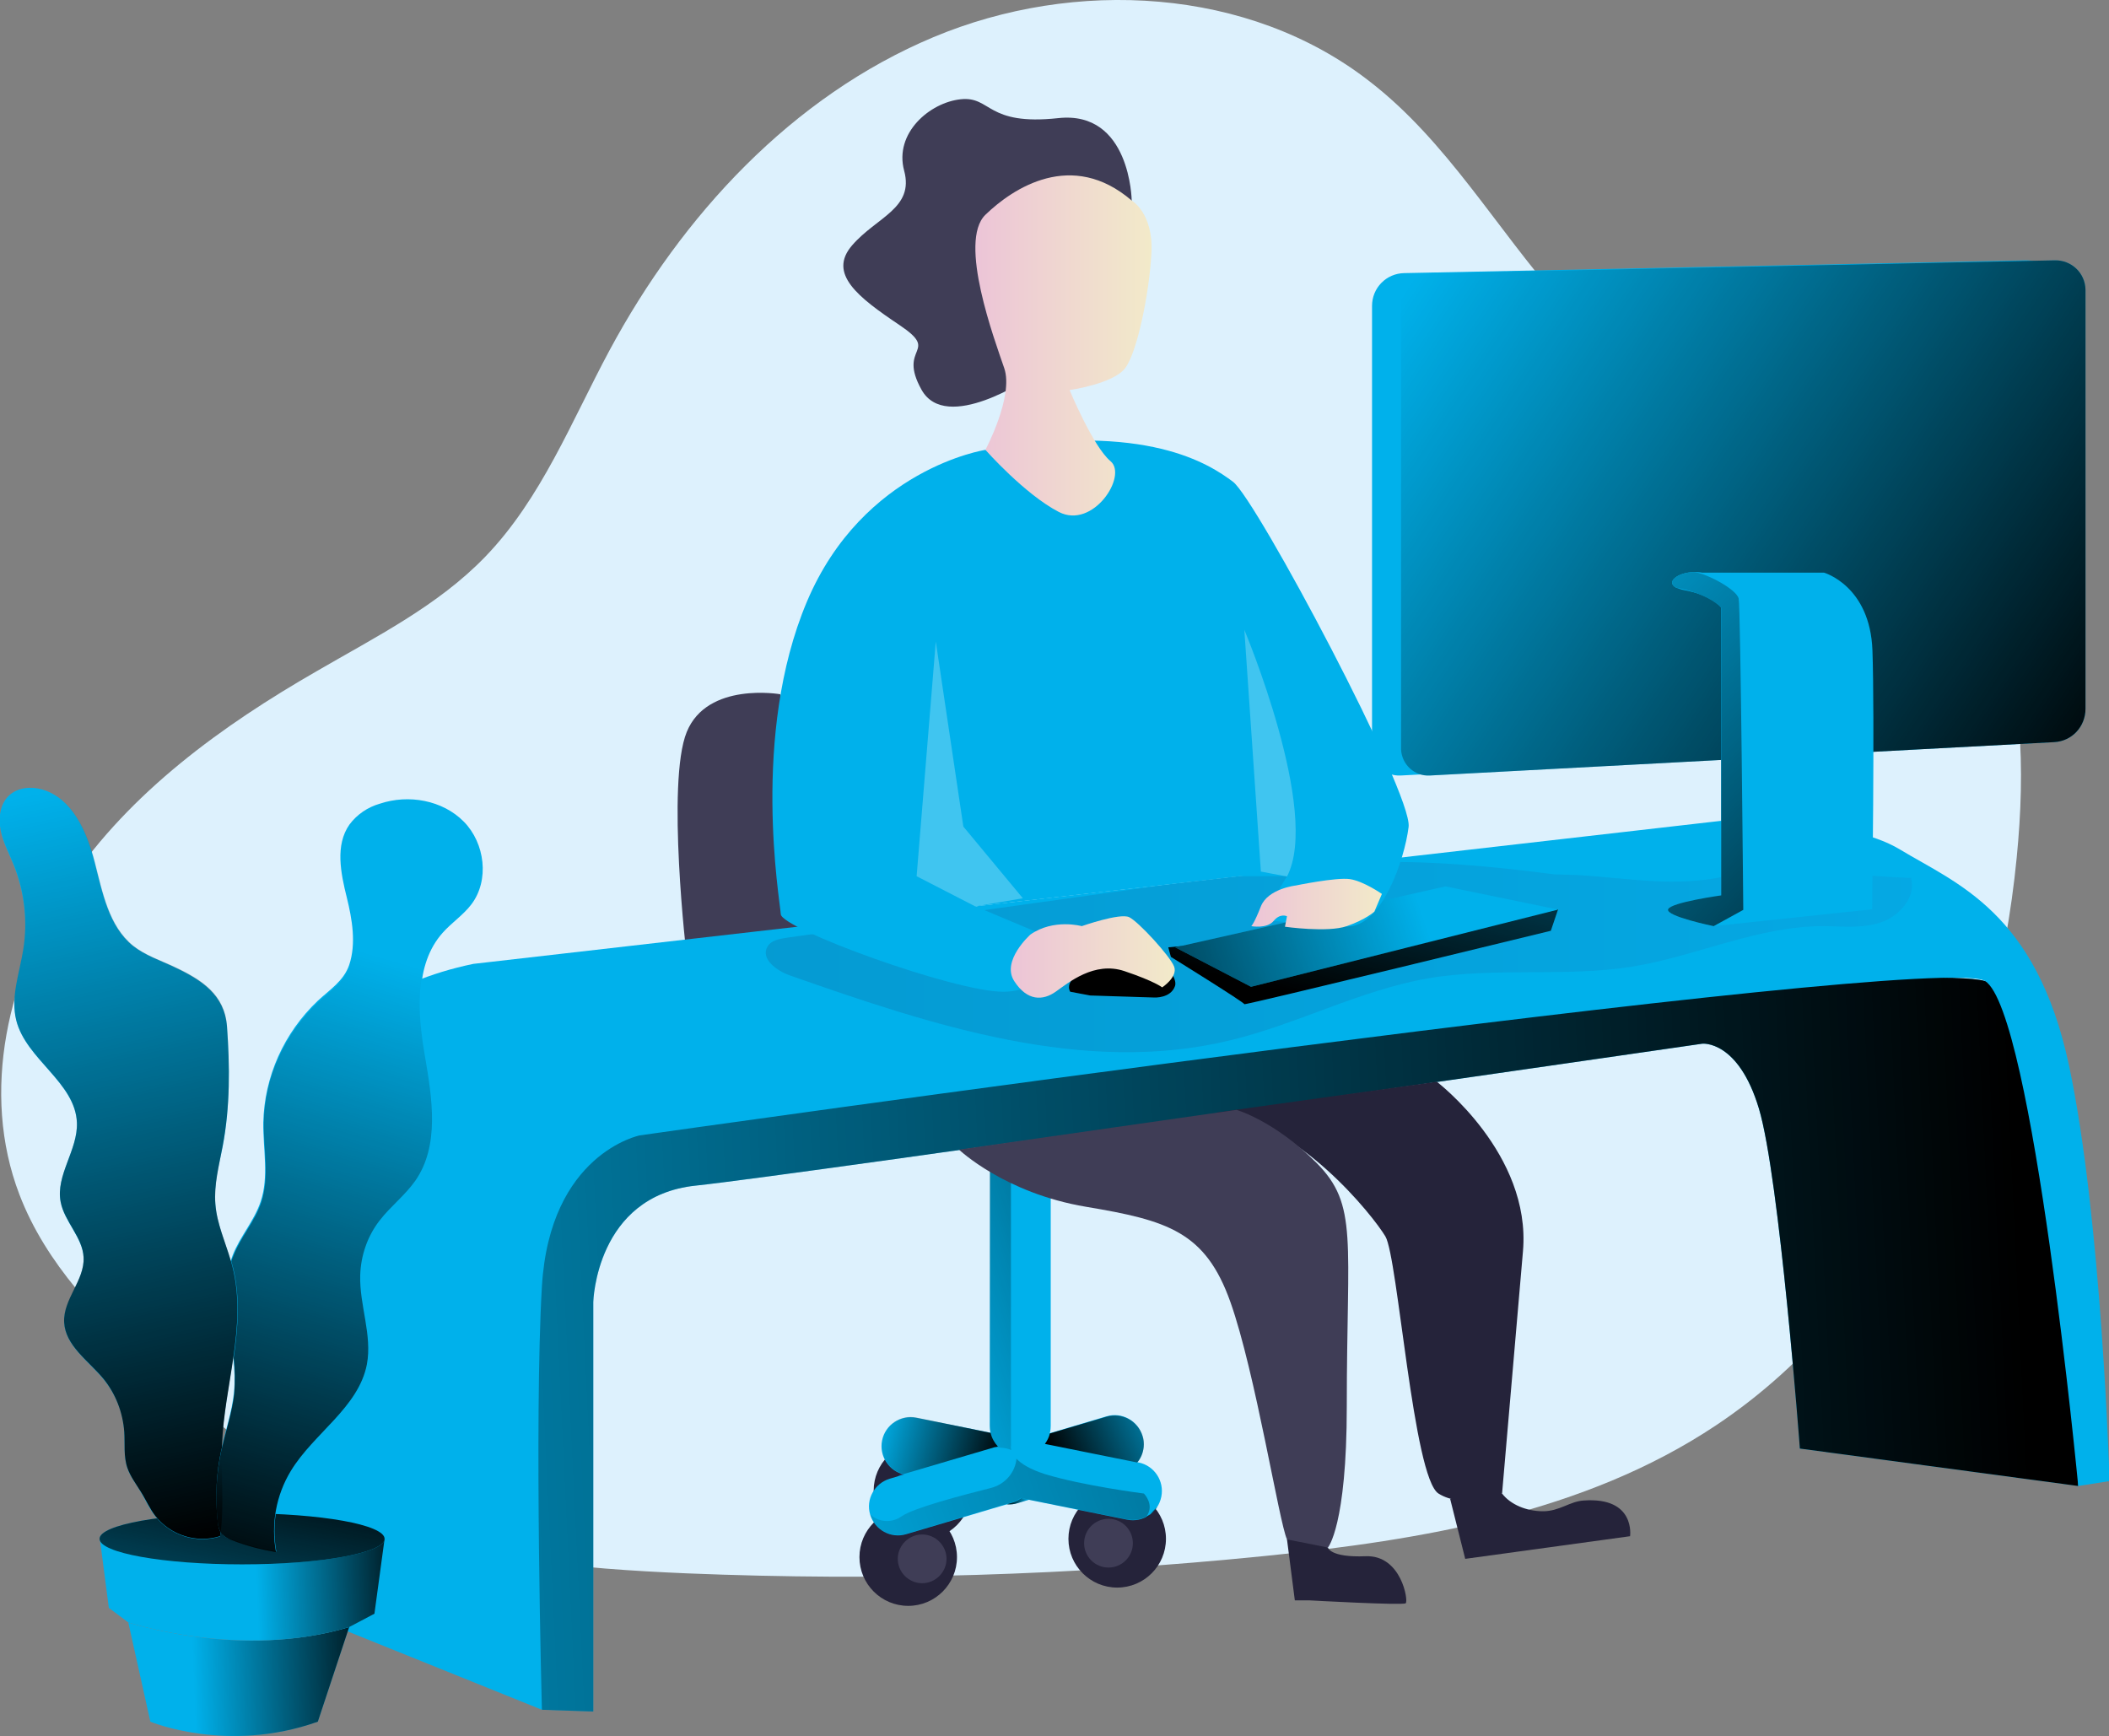 <?xml version="1.0" encoding="UTF-8"?>
<svg xmlns="http://www.w3.org/2000/svg" version="1.1" viewBox="0 0 726.6 598.2" xml:space="preserve">
<rect x="0" y="0" width="726.6" height="598.2" fill="#808080" stroke="none"/>
<title>29. Working in front Computer</title>
<path d="m537.7 103.9c-22.2-25.2-39.3-55.4-65.9-75.9-41.6-32.4-101.5-35.6-150.2-15.2s-86.6 61.4-111.6 107.9c-13.1 24.4-23.5 51.1-42.8 71.1-16.3 16.9-37.7 27.6-58 39.4-32.7 18.8-64.2 41.6-85.4 72.9s-30.6 72.3-17.1 107.5c9.1 23.8 27.5 42.7 46.4 59.8 22.2 20.1 46 39 73.5 51 34.4 14.9 72.7 18.1 110.1 19.7 66.4 2.7 133 0.7 199.2-6 54.2-5.5 110-14.8 155.3-45 63.5-42.3 96.2-119.7 103.6-195.6 3-30.4 2.2-61.9-9.5-90.1-28-67.3-103.7-51.5-147.6-101.5z" fill="#DDF1FD"></path>
<path d="m268.8 239.2s-25.1-4.4-32.2 13 0 77.6 0 77.6l93.8 66.4-61.6-157z" fill="#3F3D56"></path>
<path d="m387 507.1-36.4 10.8c-5.3 1.6-10.8-1.5-12.4-6.7-1.6-5.3 1.5-10.8 6.7-12.4l36.3-10.8c5.3-1.6 10.8 1.5 12.4 6.7 1.6 5.3-1.3 10.9-6.6 12.4z" fill="#00B1EB"></path>
<circle cx="384.9" cy="530.2" r="16.8" fill="#25233A"></circle>
<circle cx="381.9" cy="531.7" r="8.4" fill="#3F3D56"></circle>
<circle cx="317.8" cy="513.6" r="16.8" fill="#25233A"></circle>
<linearGradient id="p" x1="362.32" x2="379.08" y1="-4.46" y2="-4.46" gradientTransform="translate(-55.96 519.59)" gradientUnits="userSpaceOnUse">
	<stop stop-color="#183866" offset="0"></stop>
	<stop stop-color="#1A7FC1" offset="1"></stop>
</linearGradient>
<path d="m323.1 515.1c0 4.6-3.8 8.4-8.4 8.4s-8.4-3.8-8.4-8.4 3.8-8.4 8.4-8.4 8.4 3.8 8.4 8.4z" fill="url(#p)"></path>
<circle cx="312.9" cy="536.5" r="16.8" fill="#25233A"></circle>
<path d="m326.1 537.1c0 4.6-3.8 8.4-8.4 8.4s-8.4-3.8-8.4-8.4 3.8-8.4 8.4-8.4 8.4 3.8 8.4 8.4z" fill="#3F3D56"></path>
<path d="m388.3 523.6-76.6-15.5c-5.4-1.1-8.9-6.4-7.8-11.8s6.4-8.9 11.8-7.8l76.6 15.4c5.4 1.1 8.9 6.4 7.8 11.8-1.1 5.5-6.4 9-11.8 7.9z" fill="#00B1EB"></path>
<path d="m341.1 403.2h20.9v88.1c0 5.8-4.7 10.5-10.5 10.5s-10.5-4.7-10.5-10.5l0.1-88.1z" fill="#00B1EB"></path>
<path d="m348.6 517.8-36.4 10.8c-5.3 1.6-10.8-1.5-12.4-6.7-1.6-5.3 1.5-10.8 6.7-12.4l36.4-10.8c5.3-1.6 10.8 1.5 12.4 6.7 1.5 5.3-1.5 10.8-6.7 12.4z" fill="#00B1EB"></path>
<linearGradient id="g" x1="402.86" x2="410.55" y1="-2.341" y2="-2.341" gradientTransform="translate(-55.96 519.59)" gradientUnits="userSpaceOnUse">
	<stop offset="0"></stop>
	<stop stop-opacity="0" offset=".99"></stop>
</linearGradient>
<path d="m354.6 516.7-4 1.2c-1.2 0.4-2.4 0.5-3.7 0.4l1.7-0.5c1.2-0.3 2.3-0.9 3.2-1.6l2.8 0.5z" fill="url(#g)"></path>
<linearGradient id="f" x1="420.02" x2="465.77" y1="-15.05" y2="-35.48" gradientTransform="translate(-55.96 519.59)" gradientUnits="userSpaceOnUse">
	<stop offset="0"></stop>
	<stop stop-opacity="0" offset=".99"></stop>
</linearGradient>
<path d="m394.1 497.6c0 2.3-0.8 4.5-2.3 6.3l-31.8-6.4c0.8-1.1 1.4-2.3 1.7-3.6l19.6-5.8c5.3-1.5 10.8 1.5 12.4 6.8 0.3 0.8 0.4 1.8 0.4 2.7z" fill="url(#f)"></path>
<linearGradient id="e" x1="419.3" x2="363.69" y1="-74.461" y2="-55.811" gradientTransform="translate(-55.96 519.59)" gradientUnits="userSpaceOnUse">
	<stop offset="0"></stop>
	<stop stop-opacity="0" offset=".99"></stop>
</linearGradient>
<path d="m341.3 493.7c-0.2-0.8-0.3-1.6-0.3-2.4v-88.1h7.3v95c-0.1 0.5 0 0.9 0.1 1.4-1.1-0.5-2.3-0.7-3.5-0.8-0.8-0.1-1.7-0.1-2.5 0l0.5-0.1c0.3-0.1-1.2-3.2-1.6-5z" fill="url(#e)" opacity=".31"></path>
<linearGradient id="d" x1="450.15" x2="307.62" y1="-14.12" y2="33.69" gradientTransform="translate(-55.96 519.59)" gradientUnits="userSpaceOnUse">
	<stop offset="0"></stop>
	<stop stop-opacity="0" offset=".99"></stop>
</linearGradient>
<path d="m395 522.5c-1.5 0.8-3.1 1.2-4.8 1.2-0.7 0-1.3-0.1-2-0.2l-33.7-6.8-2.8-0.6c-1 0.7-2 1.3-3.2 1.6l-1.7 0.5-34.6 10.3c-5.3 1.6-10.8-1.5-12.4-6.7 3 2.8 7.6 3 10.9 0.6 4.2-2.9 21.1-7.3 30.6-9.7 4.5-1.1 8-4.7 8.8-9.3 0-0.3 0.1-0.5 0.1-0.8 1.6 1.7 4.5 3.6 9.8 5.3 13 4 34.1 6.7 34.1 6.7s3.8 3.8 0.9 7.9z" fill="url(#d)" opacity=".31"></path>
<linearGradient id="c" x1="454.97" x2="450.03" y1=".349" y2="2.009" gradientTransform="translate(-55.96 519.59)" gradientUnits="userSpaceOnUse">
	<stop offset="0"></stop>
	<stop stop-opacity="0" offset=".99"></stop>
</linearGradient>
<path d="m398.7 519.2c-0.7 1-1.5 1.9-2.5 2.7 0.6-0.8 1.5-1.7 2.5-2.7z" fill="url(#c)"></path>
<linearGradient id="b" x1="400.43" x2="357.12" y1="-13.817" y2="-25.587" gradientTransform="translate(-55.96 519.59)" gradientUnits="userSpaceOnUse">
	<stop offset="0"></stop>
	<stop stop-opacity="0" offset=".99"></stop>
</linearGradient>
<path d="m341.3 493.7c0.4 1.8 1.3 3.4 2.5 4.7-0.3 0.1-0.6 0.1-1 0.2l-31.5 9.3c-5.4-1.4-8.6-6.8-7.2-12.2 1.1-4.4 5-7.4 9.5-7.5 0.7 0 1.3 0.1 2 0.2l25.7 5.3z" fill="url(#b)"></path>
<linearGradient id="a" x1="399.81" x2="399.81" y1="-21.15" y2="-21.15" gradientTransform="translate(-55.96 519.59)" gradientUnits="userSpaceOnUse">
	<stop offset="0"></stop>
	<stop stop-opacity="0" offset=".99"></stop>
</linearGradient>
<path d="m343.8 498.4" fill="url(#a)"></path>

<path d="m343.8 498.4" fill="url(#a)"></path>

<path d="m343.8 498.4" fill="url(#a)"></path>
<path d="m389.9 69.1s-0.4-31.1-25.3-28.4-23-7.6-33.6-6.5-23 11.6-19.5 24.6-9.4 15.9-17.9 25.7 2 17.9 16.3 27.5-0.9 7.1 7.6 22.3 37.2-4.2 37.2-4.2l35.2-61z" fill="#3F3D56"></path>
<path d="m186.7 589.1 17.7 0.6v-141.1s0.9-36.5 35.3-40.1 346.8-48.9 346.8-48.9 12.4-1.3 19.5 22.4 14.1 117.1 14.1 117.1l95.9 12.9s2.5-164.9-32.1-174-487.4 37.3-487.4 37.3-33.6 175.1-9.8 213.8z" fill="#00B1EB"></path>
<linearGradient id="y" x1="752.82" x2="-22.22" y1="-69.261" y2="-31.981" gradientTransform="translate(-55.96 519.59)" gradientUnits="userSpaceOnUse">
	<stop offset="0"></stop>
	<stop stop-opacity="0" offset=".99"></stop>
</linearGradient>
<path d="m186.7 589.1 17.7 0.6v-141.1s0.9-36.5 35.3-40.1 346.8-48.9 346.8-48.9 12.4-1.3 19.5 22.4 14.1 117.1 14.1 117.1l95.9 12.9s2.5-164.9-32.1-174-487.4 37.3-487.4 37.3-33.6 175.1-9.8 213.8z" fill="url(#y)"></path>
<path d="m93.5 392.6s8.7-47.9 69.6-60.5l430-49.3s42.2-1.8 61.5 9.9 46.9 21.4 58.2 74.3 14 143.3 14 143.3l-10.8 1.7s-15.6-163.6-32.1-174-463.5 53.2-463.5 53.2-31 6.2-33.7 52.1 0 145.8 0 145.8l-93.2-37.6v-158.9z" fill="#00B1EB"></path>
<linearGradient id="x" x1="319.83" x2="714.72" y1="-189.82" y2="-189.82" gradientTransform="translate(-55.96 519.59)" gradientUnits="userSpaceOnUse">
	<stop stop-color="#183866" offset="0"></stop>
	<stop stop-color="#1A7FC1" offset="1"></stop>
</linearGradient>
<path d="m535.8 301.3c-22.3-2.9-44.7-5-67.1-4.1-16.9 0.7-33.6 3-50.3 5.3l-147.4 20.6c-2.5 0.4-5.4 0.9-6.6 3.1-2.4 4.2 3.2 8.3 7.8 9.9 49 17.2 101.4 34.6 151.8 22.3 23.1-5.6 44.5-17.2 67.9-21.3 23.4-4 47.4-0.3 70.7-4.1 21.9-3.6 42.8-13.8 65.1-13.9 6.8 0 13.8 0.9 20.3-1.3s12.2-8.8 10.4-15.3c-20.9-0.7-44.3-4.6-64.8-0.4-20.2 4.2-37.5-0.8-57.8-0.8z" fill="url(#x)" opacity=".19"></path>
<path d="m402.5 326.4 0.9 3.3s25.5 15.8 25.3 16.3 105.6-25.3 105.6-25.3l2.5-7.4-134.3 13.1z" fill="#00B1EB"></path>
<linearGradient id="w" x1="518.87" x2="560.54" y1="-172.68" y2="-339.73" gradientTransform="translate(-55.96 519.59)" gradientUnits="userSpaceOnUse">
	<stop offset="0"></stop>
	<stop stop-opacity="0" offset=".99"></stop>
</linearGradient>
<path d="m402.5 326.4 0.9 3.3s25.5 15.8 25.3 16.3 105.6-25.3 105.6-25.3l2.5-7.4-134.3 13.1z" fill="url(#w)"></path>
<polygon points="404.9 326.4 498 305.4 536.8 313.4 431 340" fill="#00B1EB"></polygon>
<linearGradient id="v" x1="406.88" x2="546.91" y1="-159.52" y2="-206.45" gradientTransform="translate(-55.95 519.59)" gradientUnits="userSpaceOnUse">
	<stop offset="0"></stop>
	<stop stop-opacity="0" offset=".99"></stop>
</linearGradient>
<polygon points="404.9 326.4 498 305.4 536.8 313.4 431 340" fill="url(#v)"></polygon>
<path d="m375.6 343 22.1 0.7s5.6 0.3 7.1-3.9-9-13.3-10.1-13.4-30.2 7.5-26 15.3l6.9 1.3z" fill="#00B1EB"></path>
<linearGradient id="u" x1="432.13" x2="428.47" y1="-255.78" y2="-282.39" gradientTransform="translate(-55.96 519.59)" gradientUnits="userSpaceOnUse">
	<stop offset="0"></stop>
	<stop stop-opacity="0" offset=".99"></stop>
</linearGradient>
<path d="m375.6 343 22.1 0.7s5.6 0.3 7.1-3.9-9-13.3-10.1-13.4-30.2 7.5-26 15.3l6.9 1.3z" fill="url(#u)"></path>
<path d="m120.3 560.6-10.8 32.6c-31.2 11.1-57.7 0-57.7 0l-7.6-34.2s38.8 12.9 76.1 1.6z" fill="#00B1EB"></path>
<linearGradient id="t" x1="189.55" x2="121.95" y1="56.302" y2="58.882" gradientTransform="translate(-55.96 519.59)" gradientUnits="userSpaceOnUse">
	<stop offset="0"></stop>
	<stop stop-opacity="0" offset=".99"></stop>
</linearGradient>
<path d="m120.3 560.6-10.8 32.6c-31.2 11.1-57.7 0-57.7 0l-7.6-34.2s38.8 12.9 76.1 1.6z" fill="url(#t)"></path>
<path d="m132.5 530.2-3.5 25.8-8.7 4.6c-37.2 11.3-76.1-1.6-76.1-1.6l-6.7-5-3.1-23.8h98.1z" fill="#00B1EB"></path>
<linearGradient id="s" x1="199.83" x2="143.82" y1="25.293" y2="27.223" gradientTransform="translate(-55.96 519.59)" gradientUnits="userSpaceOnUse">
	<stop offset="0"></stop>
	<stop stop-opacity="0" offset=".99"></stop>
</linearGradient>
<path d="m132.5 530.2-3.5 25.8-8.7 4.6c-37.2 11.3-76.1-1.6-76.1-1.6l-6.7-5-3.1-23.8h98.1z" fill="url(#s)"></path>
<ellipse cx="83.4" cy="530.2" rx="49.1" ry="8.8" fill="#00B1EB"></ellipse>
<linearGradient id="r" x1="90.264" x2="61.934" y1="-22.869" y2="113.61" gradientTransform="translate(-.01 520)" gradientUnits="userSpaceOnUse">
	<stop offset="0"></stop>
	<stop stop-opacity="0" offset=".99"></stop>
</linearGradient>
<ellipse cx="83.4" cy="530.2" rx="49.1" ry="8.8" fill="url(#r)"></ellipse>
<path d="m60 333.2c-4.8-2.3-10-4-14.2-7.3-8.4-6.8-10.5-18.4-13.2-28.9s-7.7-22-18.1-25c-3.9-1.1-8.4-0.7-11.4 2.1-3.1 2.9-3.7 7.7-2.9 11.9s2.9 8 4.5 12c3.7 9.3 4.9 19.4 3.3 29.3-1.3 8.1-4.4 16.3-2.4 24.3 3.4 13.5 20.4 21.4 20.9 35.3 0.3 9.4-7.4 18.1-5.6 27.3 1.3 6.8 7.6 12.2 7.9 19.1 0.4 7.9-7.1 14.5-6.7 22.4s8.2 13.1 13.4 19.3c4.3 5.2 6.9 11.6 7.3 18.4 0.3 4.2-0.3 8.5 1.1 12.5 1 2.9 3 5.4 4.5 8 1.7 2.8 3 5.9 5.1 8.5 5.3 6.7 14.1 9.5 22.3 7 1.6-10.5 0.2-21.1 0.6-31.7 0.9-20.5 8.6-41.1 3.7-61-1.8-7.3-5.3-14.2-5.9-21.7-0.6-6.7 1.2-13.3 2.5-19.9 2.6-13.6 2.5-27.7 1.5-41.4-0.9-10.9-8.6-16-18.2-20.5z" fill="#00B1EB"></path>
<path d="m90.7 386.8c-0.1 9.1 2 18.6-0.9 27.2-2.2 6.6-7.1 12-9.6 18.4-5.8 14.9 2 31.6 0.4 47.5-0.7 6.6-2.9 12.9-4.3 19.3-1.8 8.2-2.2 16.5-1.3 24.8-0.2 3.1 1.9 5.9 5 6.5 4.9 1.9 10 3.2 15.2 4.1-1.7-9.7 0.1-19.6 5.2-28 7.9-13 23.3-21.8 26.2-36.7 1.9-10.1-2.6-20.4-2.3-30.7 0.2-6.8 2.6-13.5 6.7-18.9 3.7-4.9 8.8-8.6 12.3-13.7 8.3-12.1 5.7-28.4 3.3-42.9s-3.9-31.3 5.9-42.3c3.1-3.5 7.1-6.1 9.9-9.8 6.3-8.3 4.7-21.1-2.6-28.5s-19-9.5-28.9-6.2c-4.2 1.2-7.9 3.7-10.5 7.2-5 7.1-3 16.8-0.9 25.2 1.8 7.3 3.3 15.8 0.8 23.2-1.9 5.5-6.7 8.5-10.8 12.3-11.7 11.1-18.4 26.1-18.8 42z" fill="#00B1EB"></path>
<linearGradient id="q" x1="133.41" x2="76.393" y1="9.363" y2="-250.72" gradientTransform="translate(-55.96 519.59)" gradientUnits="userSpaceOnUse">
	<stop offset="0"></stop>
	<stop stop-opacity="0" offset=".99"></stop>
</linearGradient>
<path d="m80.4 467.7c-1.4 9.9-3.5 19.9-3.9 29.9v1c0 0.2-0.1 0.5-0.2 0.7-1.8 8.2-2.2 16.5-1.3 24.8 0.1 1.3 0.4 2.7 1 3.9-0.1 0.4-0.1 0.8-0.2 1.3-8.2 2.5-17-0.3-22.3-7-2-2.6-3.3-5.7-5.1-8.5-1.6-2.6-3.5-5.1-4.5-8-1.4-4-0.8-8.3-1.1-12.5-0.5-6.7-3-13.2-7.3-18.4-5.1-6.1-13-11.3-13.4-19.3s7.1-14.5 6.7-22.4c-0.3-6.9-6.6-12.3-7.9-19.1-1.8-9.2 6-17.9 5.6-27.3-0.5-13.9-17.5-21.8-20.9-35.3-2-8 1.1-16.2 2.4-24.3 1.6-9.9 0.5-20-3.2-29.3-1.6-4-3.7-7.8-4.5-12s-0.2-9 2.9-11.9c3-2.8 7.5-3.2 11.4-2.1 10.4 3 15.4 14.5 18.1 25s4.8 22.1 13.2 28.9c4.2 3.4 9.3 5 14.2 7.3 9.6 4.5 17.3 9.6 18.1 20.4 1 13.8 1.1 27.8-1.5 41.4-1.2 6.6-3 13.2-2.5 19.9s3.4 13 5.3 19.5c0.2 0.7 0.4 1.5 0.6 2.2 2.6 10.3 1.8 20.7 0.3 31.2z" fill="url(#q)"></path>
<linearGradient id="o" x1="136.64" x2="129.98" y1="14.627" y2="-15.763" gradientTransform="translate(-55.96 519.59)" gradientUnits="userSpaceOnUse">
	<stop offset="0"></stop>
	<stop stop-opacity="0" offset=".99"></stop>
</linearGradient>
<path d="m76 528c-0.6-1.2-1-2.5-1.1-3.8-0.9-8.3-0.5-16.7 1.3-24.8 0.1-0.2 0.1-0.5 0.2-0.7-0.3 9.7 0.9 19.6-0.4 29.3z" fill="url(#o)"></path>
<linearGradient id="n" x1="128.64" x2="192.62" y1="28.222" y2="-190.81" gradientTransform="translate(-55.96 519.59)" gradientUnits="userSpaceOnUse">
	<stop offset="0"></stop>
	<stop stop-opacity="0" offset=".99"></stop>
</linearGradient>
<path d="m162.2 311.8c-2.8 3.7-6.9 6.3-9.9 9.8-9.8 11-8.4 27.7-5.9 42.3s5.1 30.8-3.3 42.9c-3.5 5-8.5 8.8-12.3 13.7-4.2 5.4-6.5 12.1-6.7 18.9-0.3 10.3 4.2 20.5 2.3 30.7-2.9 14.9-18.3 23.7-26.2 36.7-5.1 8.4-6.9 18.4-5.1 28-5.2-0.9-10.2-2.2-15.1-4.1-1.3-0.4-2.5-1.1-3.5-2.1-0.1-0.2-0.3-0.3-0.4-0.5-0.6-1.2-1-2.5-1.1-3.8-0.9-8.3-0.5-16.7 1.3-24.8 0.1-0.2 0.1-0.5 0.2-0.7 1.4-6.2 3.5-12.3 4.2-18.6 0.3-4.1 0.3-8.2-0.2-12.3 1.5-10.5 2.3-20.9-0.2-31.1-0.2-0.7-0.4-1.5-0.6-2.2 0.2-0.6 0.4-1.3 0.7-1.9 2.5-6.5 7.4-11.8 9.6-18.4 2.9-8.7 0.8-18.1 0.9-27.2 0.1-15.8 7.2-31 18.7-41.8 4.1-3.8 8.9-6.8 10.8-12.3 2.5-7.4 1-15.9-0.8-23.2-2.1-8.4-4.2-18.1 0.9-25.2 2.5-3.5 6.4-5.8 10.5-7.2 9.9-3.3 21.6-1.2 28.9 6.2s8.6 20 2.3 28.2z" fill="url(#n)"></path>
<path d="m449.1-16.9" fill="none" stroke="#6C62FF" stroke-miterlimit="10" stroke-width="1.86"></path>
<path d="m339.5 155s-42.1 6.4-61.5 52.3-9.3 102.7-9 107.7 59.6 26.7 76.6 26.7 20.5-16.8 20.5-16.8l-30-12.6 91-10.4h16.3l-9 15s17.8 1.8 29.6 2.3 19.9-22.8 21.3-34.3-52.5-112.9-60.5-118.9-29.8-20.7-85.3-11z" fill="#00B1EB"></path>
<linearGradient id="m" x1="391.96" x2="452.67" y1="-400.6" y2="-400.6" gradientTransform="translate(-55.96 519.59)" gradientUnits="userSpaceOnUse">
	<stop stop-color="#ECC4D7" offset="0"></stop>
	<stop stop-color="#EFD4D1" offset=".42"></stop>
	<stop stop-color="#F2EAC9" offset="1"></stop>
</linearGradient>
<path d="m389.9 69.1s7.5 4.3 6.8 18-4.9 34.4-9.1 39.8-19.1 7.5-19.1 7.5 8.1 19.5 14.1 24.5-6 23.6-17.8 17.5-25.3-21.4-25.3-21.4 9.8-18.4 6.5-28.1-16-43.7-6.5-52.9 29.8-22.6 50.4-4.9z" fill="url(#m)"></path>
<polygon points="322.4 221 315.8 301.9 336 312.3 352.4 309.5 331.9 284.8" fill="#fff" opacity=".25"></polygon>
<path d="m428.7 217s26.4 62.7 14.7 85l-9-1.7-5.7-83.3z" fill="#fff" opacity=".25"></path>
<linearGradient id="l" x1="404.28" x2="460.78" y1="-189.87" y2="-189.87" gradientTransform="translate(-55.96 519.59)" gradientUnits="userSpaceOnUse">
	<stop stop-color="#ECC4D7" offset="0"></stop>
	<stop stop-color="#EFD4D1" offset=".42"></stop>
	<stop stop-color="#F2EAC9" offset="1"></stop>
</linearGradient>
<path d="m355 322s-10.1 9-5.6 16 9.9 6.8 14.3 3.7 13.3-10.6 23.7-7.1 13 5.6 13 5.6 5.5-3.6 4.1-7.2-12.3-15.5-15.5-17-16.3 3.1-16.3 3.1-9.7-2.7-17.7 2.9z" fill="url(#l)"></path>
<linearGradient id="k" x1="487.03" x2="532.04" y1="-208.1" y2="-208.1" gradientTransform="translate(-55.96 519.59)" gradientUnits="userSpaceOnUse">
	<stop stop-color="#ECC4D7" offset="0"></stop>
	<stop stop-color="#EFD4D1" offset=".42"></stop>
	<stop stop-color="#F2EAC9" offset="1"></stop>
</linearGradient>
<path d="m446.4 305.1s-9.6 1.1-12 7.2-3.3 6.8-3.3 6.8 5.4 1 7.7-1.8 4.6-1.6 4.6-1.6l-0.7 3.6s14.7 2.1 21.3-0.2 9.5-5 9.5-5l2.6-6.1s-6.3-4.4-11-5.1-18.7 2.2-18.7 2.2z" fill="url(#k)"></path>
<path d="m495 372.7s32.6 24.8 29.7 58.4-7.2 83.5-7.2 83.5-13.2 5.5-21.9 0-14-81.4-18.3-88.6-30.3-39.9-58.1-42.7l75.8-10.6z" fill="#25233A"></path>
<path d="m330.4 396.1s15.7 15 43.8 19.7 41.1 8.6 49.7 32.8 16.8 76 19.5 81.8 14.1 2.8 14.1 2.8 6.5-7.4 6.5-48.7c0-57.5 4-69.3-10.4-83.8s-27.6-18.3-27.6-18.3l-95.6 13.7z" fill="#3F3D56"></path>
<path d="m443.4 530.4 2.7 21h5s32.2 1.8 33.2 1-1.5-16.7-13.8-16.2-13-3-13-3l-14.1-2.8z" fill="#25233A"></path>
<path d="m499.6 516.4 5.2 20.7 56.8-7.8s2-13.6-16-12.3c-4.8 0.3-8.3 3.7-14 3.7s-11.2-2.3-14.1-6.1l-17.9 1.8z" fill="#25233A"></path>
<path d="m697.7 255.7-215.1 11.5c-5.2 0.3-9.6-3.7-9.9-8.9v-152.9c0-6.2 4.9-11.2 11.1-11.3l214.2-4.4c5.7-0.1 10.5 4.4 10.6 10.1v144.4c0 6.2-4.8 11.2-10.9 11.5z" fill="#00B1EB"></path>
<path d="m707.7 255.7-215.1 11.5c-5.2 0.3-9.6-3.7-9.9-8.9v-152.9c0-6.2 4.9-11.2 11.1-11.3l214.2-4.4c5.7-0.1 10.4 4.4 10.5 10.1v144.4c0 6.2-4.7 11.2-10.8 11.5z" fill="#00B1EB"></path>
<linearGradient id="j" x1="786.69" x2="536.94" y1="-254.77" y2="-420.11" gradientTransform="translate(-55.96 519.59)" gradientUnits="userSpaceOnUse">
	<stop offset="0"></stop>
	<stop stop-opacity="0" offset=".99"></stop>
</linearGradient>
<path d="m707.7 255.7-215.1 11.5c-5.2 0.3-9.6-3.7-9.9-8.9v-152.9c0-6.2 4.9-11.2 11.1-11.3l214.2-4.4c5.7-0.1 10.4 4.4 10.5 10.1v144.4c0 6.2-4.7 11.2-10.8 11.5z" fill="url(#j)"></path>
<path d="m645 313.3-54.6 5.8s-16.6-3.4-15.7-5.8 18.3-4.8 18.3-4.8v-99.2c-0.2-0.2-2.4-3.1-8.7-5-1.2-0.4-2.5-0.6-3.7-0.9-1.1-0.2-2.1-0.5-3.1-0.9-3.7-1.9 0.4-5.3 6.2-5.4 0.9 0 1.8 0 2.7 0.2h42s15.9 4.5 16.7 26.8-0.1 89.2-0.1 89.2z" fill="#00B1EB"></path>
<path d="m600.6 313.5-10.2 5.6s-16.6-3.4-15.7-5.8 18.3-4.8 18.3-4.8v-99.2c-0.2-0.2-2.8-2.9-8.7-5-2.2-0.8-4.5-1.4-6.8-1.8-3.7-1.9 0.4-5.3 6.2-5.4 4.9 0.7 14.6 6.1 15.3 9.1s1.6 107.3 1.6 107.3z" fill="#00B1EB"></path>
<linearGradient id="i" x1="743.9" x2="570.29" y1="-165.66" y2="-327.55" gradientTransform="translate(-55.96 519.59)" gradientUnits="userSpaceOnUse">
	<stop offset="0"></stop>
	<stop stop-opacity="0" offset=".99"></stop>
</linearGradient>
<path d="m600.6 313.5-10.2 5.6s-16.6-3.4-15.7-5.8 18.3-4.8 18.3-4.8v-99.2c-0.2-0.2-2.8-2.9-8.7-5-2.2-0.8-4.5-1.4-6.8-1.8-3.7-1.9 0.4-5.3 6.2-5.4 4.9 0.7 14.6 6.1 15.3 9.1s1.6 107.3 1.6 107.3z" fill="url(#i)"></path>
<linearGradient id="h" x1="452.25" x2="450.57" y1="2.583" y2="3.144" gradientTransform="translate(-55.96 519.59)" gradientUnits="userSpaceOnUse">
	<stop offset="0"></stop>
	<stop stop-opacity="0" offset=".99"></stop>
</linearGradient>
<path d="m396.2 521.8c-1.3 1.3-1.9 1.8-1.1 0.7 0.3-0.2 0.7-0.4 1.1-0.7z" fill="url(#h)"></path>
</svg>

